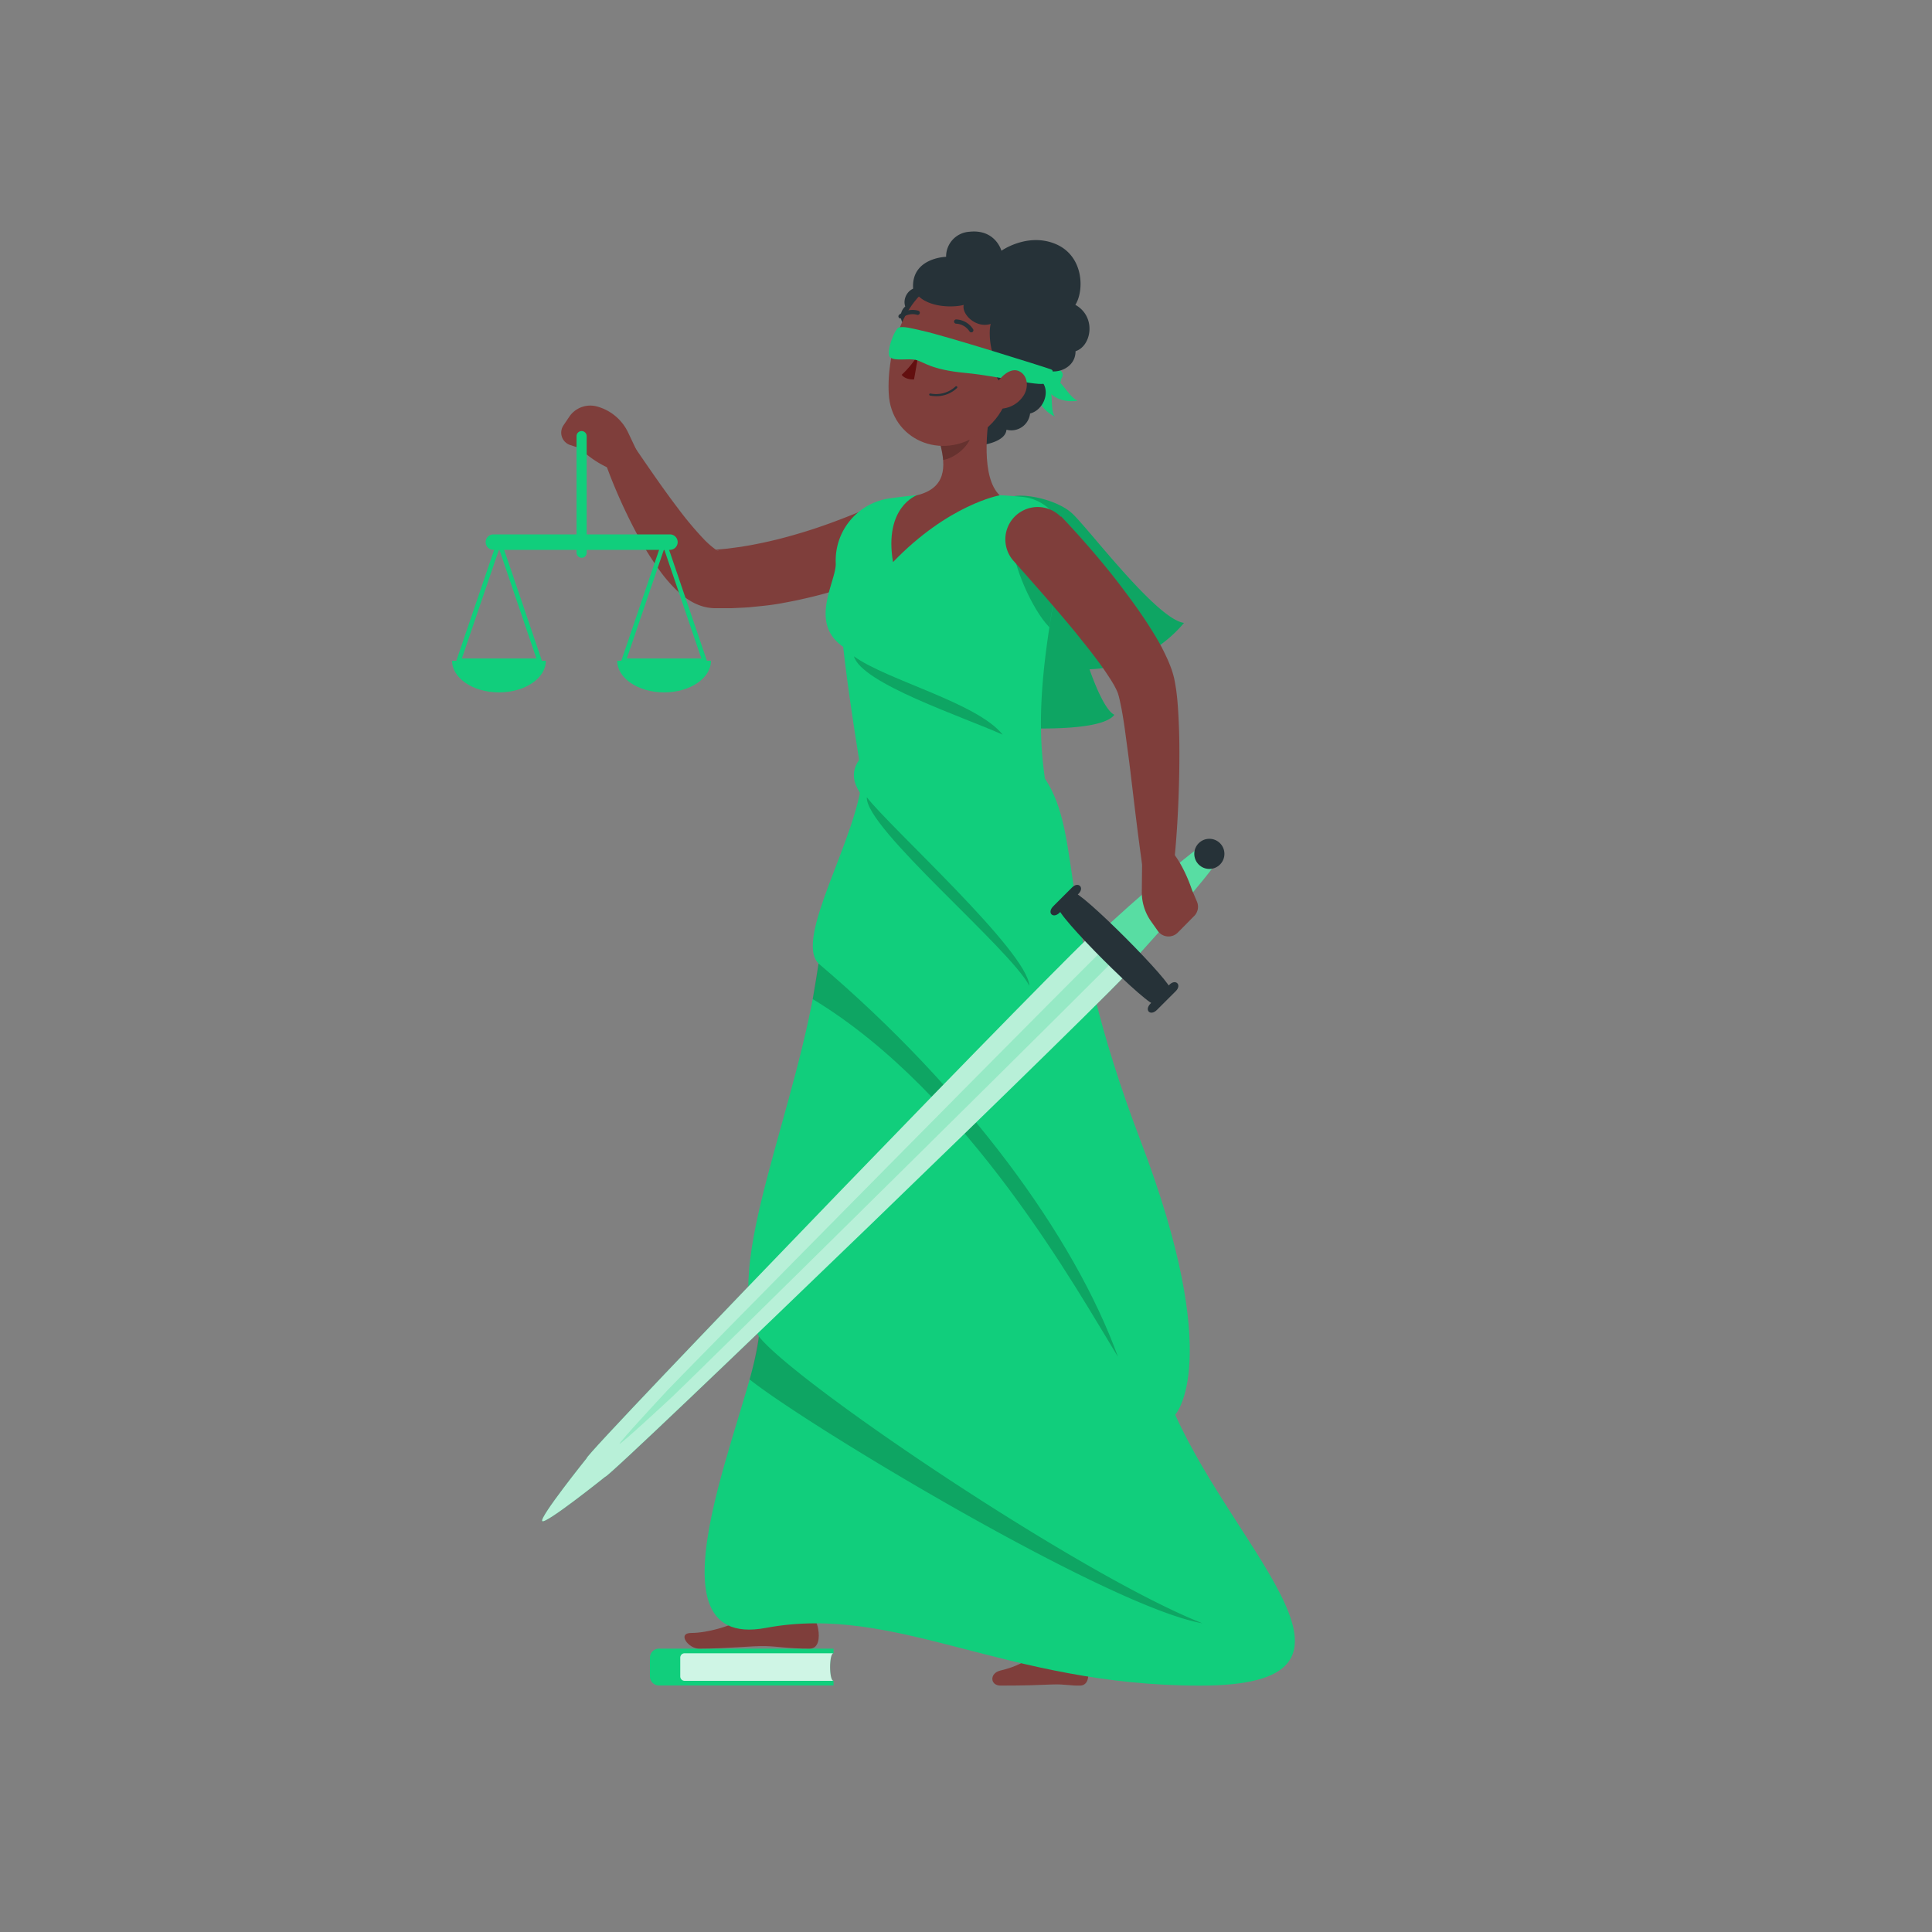 <svg xmlns="http://www.w3.org/2000/svg" viewBox="0 0 500 500"><rect x="0" y="0" width="500" height="500" fill="#808080" stroke="none"/><g id="freepik--Character--inject-9"><path d="M269.83,95.44c2.78-.75,6.53.26,4.73,2.73.16,2.47-4.17,3.89-5.2,3.07S269.83,95.44,269.83,95.44Z" style="fill:#11CE7C"></path><path d="M270.78,99.32c2.24.9.72,6,2.16,8.48-4-2.07-5.55-6-4.09-8.44C270.39,98.23,270.78,99.32,270.78,99.32Z" style="fill:#11CE7C"></path><path d="M272.16,98.1c2.35-.58,4.11,4.45,6.72,5.61-4.47.67-8-1.59-8.26-4.45C271.21,97.45,272.16,98.1,272.16,98.1Z" style="fill:#11CE7C"></path><path d="M260.72,129c2.67-1.83,12.48,0,16.69,3.82s21.9,27.45,29,28.39a33.64,33.64,0,0,1-24.44,12s3.47,10.43,6.43,11.78c-4.16,5.43-31.89,3-31.89,3S253.94,142.14,260.72,129Z" style="fill:#11CE7C"></path><path d="M260.72,129c2.67-1.83,12.48,0,16.69,3.82s21.9,27.45,29,28.39a33.64,33.64,0,0,1-24.44,12s3.47,10.43,6.43,11.78c-4.16,5.43-31.89,3-31.89,3S253.94,142.14,260.72,129Z" style="opacity:0.2"></path><path d="M240.11,92.87c1.37,4.21,6.51,4.69,8.8,4.42-.73,1.84,1.76,5.21,4.94,4.7-.64,1.21-1.19,6.32.28,7.9-2.46,1.24.41,5.22.41,5.22s5.7-.79,5.93-3.9a4.89,4.89,0,0,0,6.11-4.19c3.42-.9,5.17-5.35,3.28-8,1.82-1.06,2.56-7.07-1.75-10.88s-9.87-.86-9.87-.86.08-3-6.09-3.29-4.5,3.56-4.5,3.56S240.59,86.41,240.11,92.87Z" style="fill:#263238"></path><path d="M252.16,88.77c-2.86.82-5.07-1.86-5.78-3.24-.75,1.1-3.56,1-4.48-1-.43.82-3.07,3-4.5,2.82.24,1.84-3.07,1.74-3.07,1.74s-1.7-3.47-.05-4.77a3.28,3.28,0,0,1,0-5c-.79-2.24,1-4.89,3.19-4.82-.09-1.41,3-4.09,6.72-3.13s4.2,5.18,4.2,5.18,1.63-1.17,4.12,2.15-.28,3.84-.28,3.84S255.57,86.06,252.16,88.77Z" style="fill:#263238"></path><path d="M154.47,105.19h0a6.56,6.56,0,0,0-7.17,2.7l-1.48,2.2a3.37,3.37,0,0,0,1.76,5.09l2.34.76s5.43,5.48,11.54,6.32l3.62-5-2.5-5.28A12.55,12.55,0,0,0,154.47,105.19Z" style="fill:#7f3e3b"></path><path d="M229.5,147.62l-1.44.68-1.33.59c-.88.4-1.76.75-2.64,1.1-1.76.72-3.55,1.34-5.33,2a106.71,106.71,0,0,1-10.91,3c-1.84.44-3.71.78-5.58,1.13s-3.77.58-5.68.77l-2.87.29c-1,.06-1.93.11-2.89.15l-1.45.07h-4.5a11.79,11.79,0,0,1-3.55-.64,13.85,13.85,0,0,1-2.49-1.14,18.37,18.37,0,0,1-3.31-2.47,37.53,37.53,0,0,1-4.34-4.86,78.11,78.11,0,0,1-6.13-9.7c-1.76-3.26-3.36-6.55-4.83-9.88s-2.8-6.66-4-10.17a4.18,4.18,0,0,1,7.4-3.71l.05.07c3.91,5.7,7.86,11.52,11.95,16.88a87.63,87.63,0,0,0,6.27,7.49,22.21,22.21,0,0,0,3,2.72,4.74,4.74,0,0,0,1,.58c.06,0,.08,0-.06-.08a2.47,2.47,0,0,0-1-.19l2.26-.21,1.18-.11,1.2-.16,2.38-.32,2.39-.41c3.18-.59,6.36-1.3,9.52-2.17s6.32-1.83,9.42-2.93c1.56-.54,3.1-1.12,4.63-1.7l2.27-.89,1.1-.45,1-.41.4-.18a8.37,8.37,0,0,1,6.83,15.27Z" style="fill:#7f3e3b"></path><path d="M215.72,435v1.2H170.54a2.35,2.35,0,0,1-2.34-2.35V429a2.35,2.35,0,0,1,2.34-2.34h45.18v1.2C214.53,427.86,214.53,435,215.72,435Z" style="fill:#11CE7C"></path><path d="M215.72,435H177.18a1.14,1.14,0,0,1-1.13-1.15V429a1.13,1.13,0,0,1,1.13-1.14h38.54C214.53,427.86,214.53,435,215.72,435Z" style="fill:#fff;opacity:0.8"></path><path d="M211.72,421.44c-.48-2.56-2.5-4.08,0-13.7,0,0-10.77-.42-10.71,2.74.1,5.73-13.68,12.07-22.11,12.13-3.75,0-.75,4.06,2,4.06,7.73,0,13.48-.76,17.36-.65,3.32.09,5.85.66,11.27.65C211.8,426.67,212.21,424,211.72,421.44Z" style="fill:#7f3e3b"></path><path d="M281.36,430.87c-.65-2.52-2.76-3.91-.86-13.67,0,0-10.77.28-10.51,3.43.48,5.71-2.89,9.77-11.1,11.71-2.86.68-2.69,3.9.07,3.89,6.89,0,9.5-.15,13.38-.29,3.31-.12,4.55.35,7.21.29C281.78,436.18,282,433.4,281.36,430.87Z" style="fill:#7f3e3b"></path><path d="M223.12,201.44c-1.45,15.82-17.7,41.5-11.28,47.92-5,37.32-25.48,78.85-15.45,96.5-1.2,17.26-32.11,81.79,1.81,75.44s61.8,14.94,112.36,14.94,10-33.59-6.42-70.11c0,0,12.9-13.64-9-71s-14.69-78.44-24.72-93.66C239.93,193.85,223.12,201.44,223.12,201.44Z" style="fill:#11CE7C"></path><path d="M196.39,345.86A85.81,85.81,0,0,1,194,357c15.45,12.28,93.08,58.89,117.16,63.1C279.26,407.46,205.62,357.7,196.39,345.86Z" style="opacity:0.2"></path><path d="M211.84,249.36l-1.51,9.21c40.22,24.25,68.66,75.72,79,92.58C278.05,320,250.16,281.86,211.84,249.36Z" style="opacity:0.2"></path><path d="M216.29,145.75c.2,4.65-7.14,15.41,1.92,21.64,1.07,9.4,2.4,18.65,4.91,34.05,11.52,3.9,28.88,2.44,47.3,0-1.94-13.32-1.52-28.51,4.74-58.5a12,12,0,0,0-10.5-14.34c-1.89-.19-3.89-.34-5.94-.44a149.34,149.34,0,0,0-21.48,0c-2.32.21-4.72.5-7,.82A16.23,16.23,0,0,0,216.29,145.75Z" style="fill:#11CE7C"></path><path d="M224.43,194.33c-4.29,3.93-5.12,8,.6,13.83S224.43,194.33,224.43,194.33Z" style="fill:#11CE7C"></path><path d="M221,169.86c8.49,6.17,31.91,12,38.49,20.27C249,185.42,223.06,176.89,221,169.86Z" style="opacity:0.2"></path><path d="M224.34,206.33c5.84,7.66,41.55,39.85,42.06,48.8C261.31,245.4,223.8,214.2,224.34,206.33Z" style="opacity:0.2"></path><path d="M262,140.15c0,5.95,5.12,17.63,9.56,22.17.63-4.16,1.44-8.68,2.41-13.63Z" style="opacity:0.2"></path><path d="M256.59,104c-1.35,6.91-2.7,19.57,2.13,24.19,0,0-13.18,2.3-27.61,17.28-2.4-14.24,6.13-17.28,6.13-17.28,7.71-1.84,7.51-7.56,6.17-12.93Z" style="fill:#7f3e3b"></path><path d="M251.22,108.56l-7.81,6.66a21.46,21.46,0,0,1,.67,3.81c2.94-.42,7-3.65,7.3-6.74A10.51,10.51,0,0,0,251.22,108.56Z" style="opacity:0.2"></path><path d="M263.88,91.29c-2.69,11.24-3.6,16.06-10.26,20.89-10,7.27-23,1.53-23.61-10.28-.59-10.63,3.92-27.23,15.63-29.81C257.17,69.53,266.58,80.05,263.88,91.29Z" style="fill:#7f3e3b"></path><path d="M236.32,74.77c2.46,5,10.31,4.9,13.09,4.14-.57,2.42,3.15,6.13,7,4.92-.58,1.61-.31,8,1.79,9.72-2.82,2,1.47,6.4,1.47,6.4S270,98,270.35,95.5c2.32,1.62,8,.13,8-4.61,4.11-1.29,5.49-8.89-.05-12,2.4-3.79,2.21-13.19-5.78-16-7-2.5-13.35,2-13.35,2s-1.55-5.66-8.32-4.91a6.42,6.42,0,0,0-6,6.48S235.73,66.68,236.32,74.77Z" style="fill:#263238"></path><path d="M237.71,91.64A25,25,0,0,1,233.36,97c1,1.36,3.19,1.2,3.19,1.2Z" style="fill:#630f0f"></path><path d="M232.65,84.74c-1.1.25-3.57,6.73-2.25,7.76s4.65.15,6.7.67,3.85,2.52,12.8,3.35,20.8,4,20.81,2.41,2.78-2.77,1.25-3.35-27.82-8.83-33.34-10C235.53,84.87,233.94,84.45,232.65,84.74Z" style="fill:#11CE7C"></path><path d="M242.28,102.53a9,9,0,0,1-1.58-.15.27.27,0,0,1,.1-.54,7.4,7.4,0,0,0,6.48-1.81.28.28,0,0,1,.39,0,.27.27,0,0,1,0,.39A7.66,7.66,0,0,1,242.28,102.53Z" style="fill:#263238"></path><path d="M264.64,102.75a7.4,7.4,0,0,1-5.32,3c-2.66.15-3.29-2.88-2-5.51,1.2-2.36,4-5.29,6.4-4.18S266.34,100.54,264.64,102.75Z" style="fill:#7f3e3b"></path><path d="M251.28,86a.53.53,0,0,1-.37-.23,4.39,4.39,0,0,0-3.44-2,.56.56,0,0,1-.56-.54.54.54,0,0,1,.54-.56,5.44,5.44,0,0,1,4.37,2.5.54.54,0,0,1-.15.76A.55.55,0,0,1,251.28,86Z" style="fill:#263238"></path><path d="M233,82.42a.55.55,0,0,1-.25-1,5.45,5.45,0,0,1,4.94-1,.54.54,0,0,1,.33.7.55.55,0,0,1-.7.34,4.39,4.39,0,0,0-3.9.83A.53.53,0,0,1,233,82.42Z" style="fill:#263238"></path><path d="M291.59,250,284,242.4c-.63-.63,26.41-24,27-23.33l3.84,3.85C315.52,223.52,292.19,250.55,291.59,250Z" style="fill:#11CE7C"></path><path d="M291.59,250,284,242.4c-.63-.63,26.41-24,27-23.33l3.84,3.85C315.52,223.52,292.19,250.55,291.59,250Z" style="fill:#fff;opacity:0.3"></path><path d="M292.55,250.89l-9.43-9.42c-.78-.79-132.08,135.14-131.29,135.92,0,0-12.36,15.4-11.49,16.27s16.28-11.47,16.28-11.47C157.37,382.93,293.3,251.63,292.55,250.89Z" style="fill:#11CE7C"></path><path d="M292.55,250.89l-9.43-9.42c-.78-.79-132.08,135.14-131.29,135.92,0,0-12.36,15.4-11.49,16.27s16.28-11.47,16.28-11.47C157.37,382.93,293.3,251.63,292.55,250.89Z" style="fill:#fff;opacity:0.7"></path><path d="M289.2,247.54l-2.73-2.73c-.23-.23-115,115.92-114.81,116.15,0,0-11.56,12.43-11.3,12.68s12.69-11.29,12.69-11.29C173.26,362.56,289.41,247.75,289.2,247.54Z" style="fill:#11CE7C;opacity:0.2"></path><path d="M302.92,256.22,299.13,260c-1.33,1.33-26.52-23.85-25.18-25.18l3.79-3.79C279,229.77,304.18,255,302.92,256.22Z" style="fill:#263238"></path><path d="M279.11,231.32l-4.87,4.86c-1.71,1.71-3.36.06-1.65-1.65l4.86-4.86C279.08,228.05,280.73,229.7,279.11,231.32Z" style="fill:#263238"></path><path d="M304.29,256.5l-4.87,4.86c-1.71,1.71-3.36.06-1.65-1.65l4.87-4.86C304.26,253.23,305.91,254.88,304.29,256.5Z" style="fill:#263238"></path><circle cx="312.98" cy="220.98" r="3.9" style="fill:#263238"></circle><path d="M309.77,233.34l-1.3-3.05s-2.66-8.44-7.16-11.86l-5.72,3.46-.09,8.89a13,13,0,0,0,2.36,7.62l1.78,2.52a3.38,3.38,0,0,0,5.16.44l4.27-4.32A3.38,3.38,0,0,0,309.77,233.34Z" style="fill:#7f3e3b"></path><path d="M274.59,133.62c2.86,3,5.46,5.89,8.08,8.94s5.15,6.14,7.59,9.37,4.85,6.51,7.11,10.06c1.13,1.77,2.26,3.58,3.3,5.57.52,1,1,2,1.52,3.14.25.56.49,1.17.72,1.75s.46,1.25.67,2c.1.36.2.75.29,1.09l.19,1c.13.64.2,1.18.3,1.77.16,1.12.28,2.2.37,3.26.18,2.11.28,4.14.36,6.16.17,4,.15,8,.1,12-.15,7.94-.53,15.79-1.35,23.69a4.17,4.17,0,0,1-8.28.16v0c-1.1-7.72-2-15.48-2.92-23.15-.45-3.84-1-7.66-1.49-11.4-.26-1.87-.55-3.72-.88-5.49-.17-.88-.35-1.73-.53-2.54-.09-.36-.18-.78-.28-1.09l-.14-.47-.12-.31c-.07-.2-.23-.5-.34-.76l-.48-.93c-.37-.65-.78-1.33-1.22-2-.9-1.4-1.91-2.87-3-4.33s-2.19-2.91-3.36-4.36-2.32-2.92-3.53-4.37c-4.8-5.77-9.95-11.57-14.93-17.19l-.06-.06a8.37,8.37,0,0,1,12.28-11.37Z" style="fill:#7f3e3b"></path><path d="M150.52,144.35h0a1.31,1.31,0,0,1-1.31-1.31V112.87a1.31,1.31,0,0,1,1.31-1.31h0a1.31,1.31,0,0,1,1.31,1.31V143A1.31,1.31,0,0,1,150.52,144.35Z" style="fill:#11CE7C"></path><path d="M125.69,140.3h0a2,2,0,0,1,2-2h45.69a2,2,0,0,1,2,2h0a2,2,0,0,1-2,2H127.68A2,2,0,0,1,125.69,140.3Z" style="fill:#11CE7C"></path><path d="M139.63,171.57H118.72a.55.55,0,0,1-.47-.25.57.57,0,0,1-.08-.52l10.46-30.69a.61.61,0,0,1,1.1,0l10.45,30.69a.59.59,0,0,1-.07.52A.58.58,0,0,1,139.63,171.57Zm-20.1-1.16h19.29l-9.64-28.31Z" style="fill:#11CE7C"></path><path d="M182.33,171.57H161.41a.59.59,0,0,1-.55-.77l10.46-30.69a.61.61,0,0,1,1.1,0l10.46,30.69a.57.57,0,0,1-.08.52A.57.57,0,0,1,182.33,171.57Zm-20.11-1.16h19.29l-9.64-28.31Z" style="fill:#11CE7C"></path><path d="M117,171c0,4.52,5.43,8.19,12.14,8.19s12.13-3.67,12.13-8.19Z" style="fill:#11CE7C"></path><path d="M159.73,171c0,4.52,5.44,8.19,12.14,8.19S184,175.51,184,171Z" style="fill:#11CE7C"></path></g></svg>